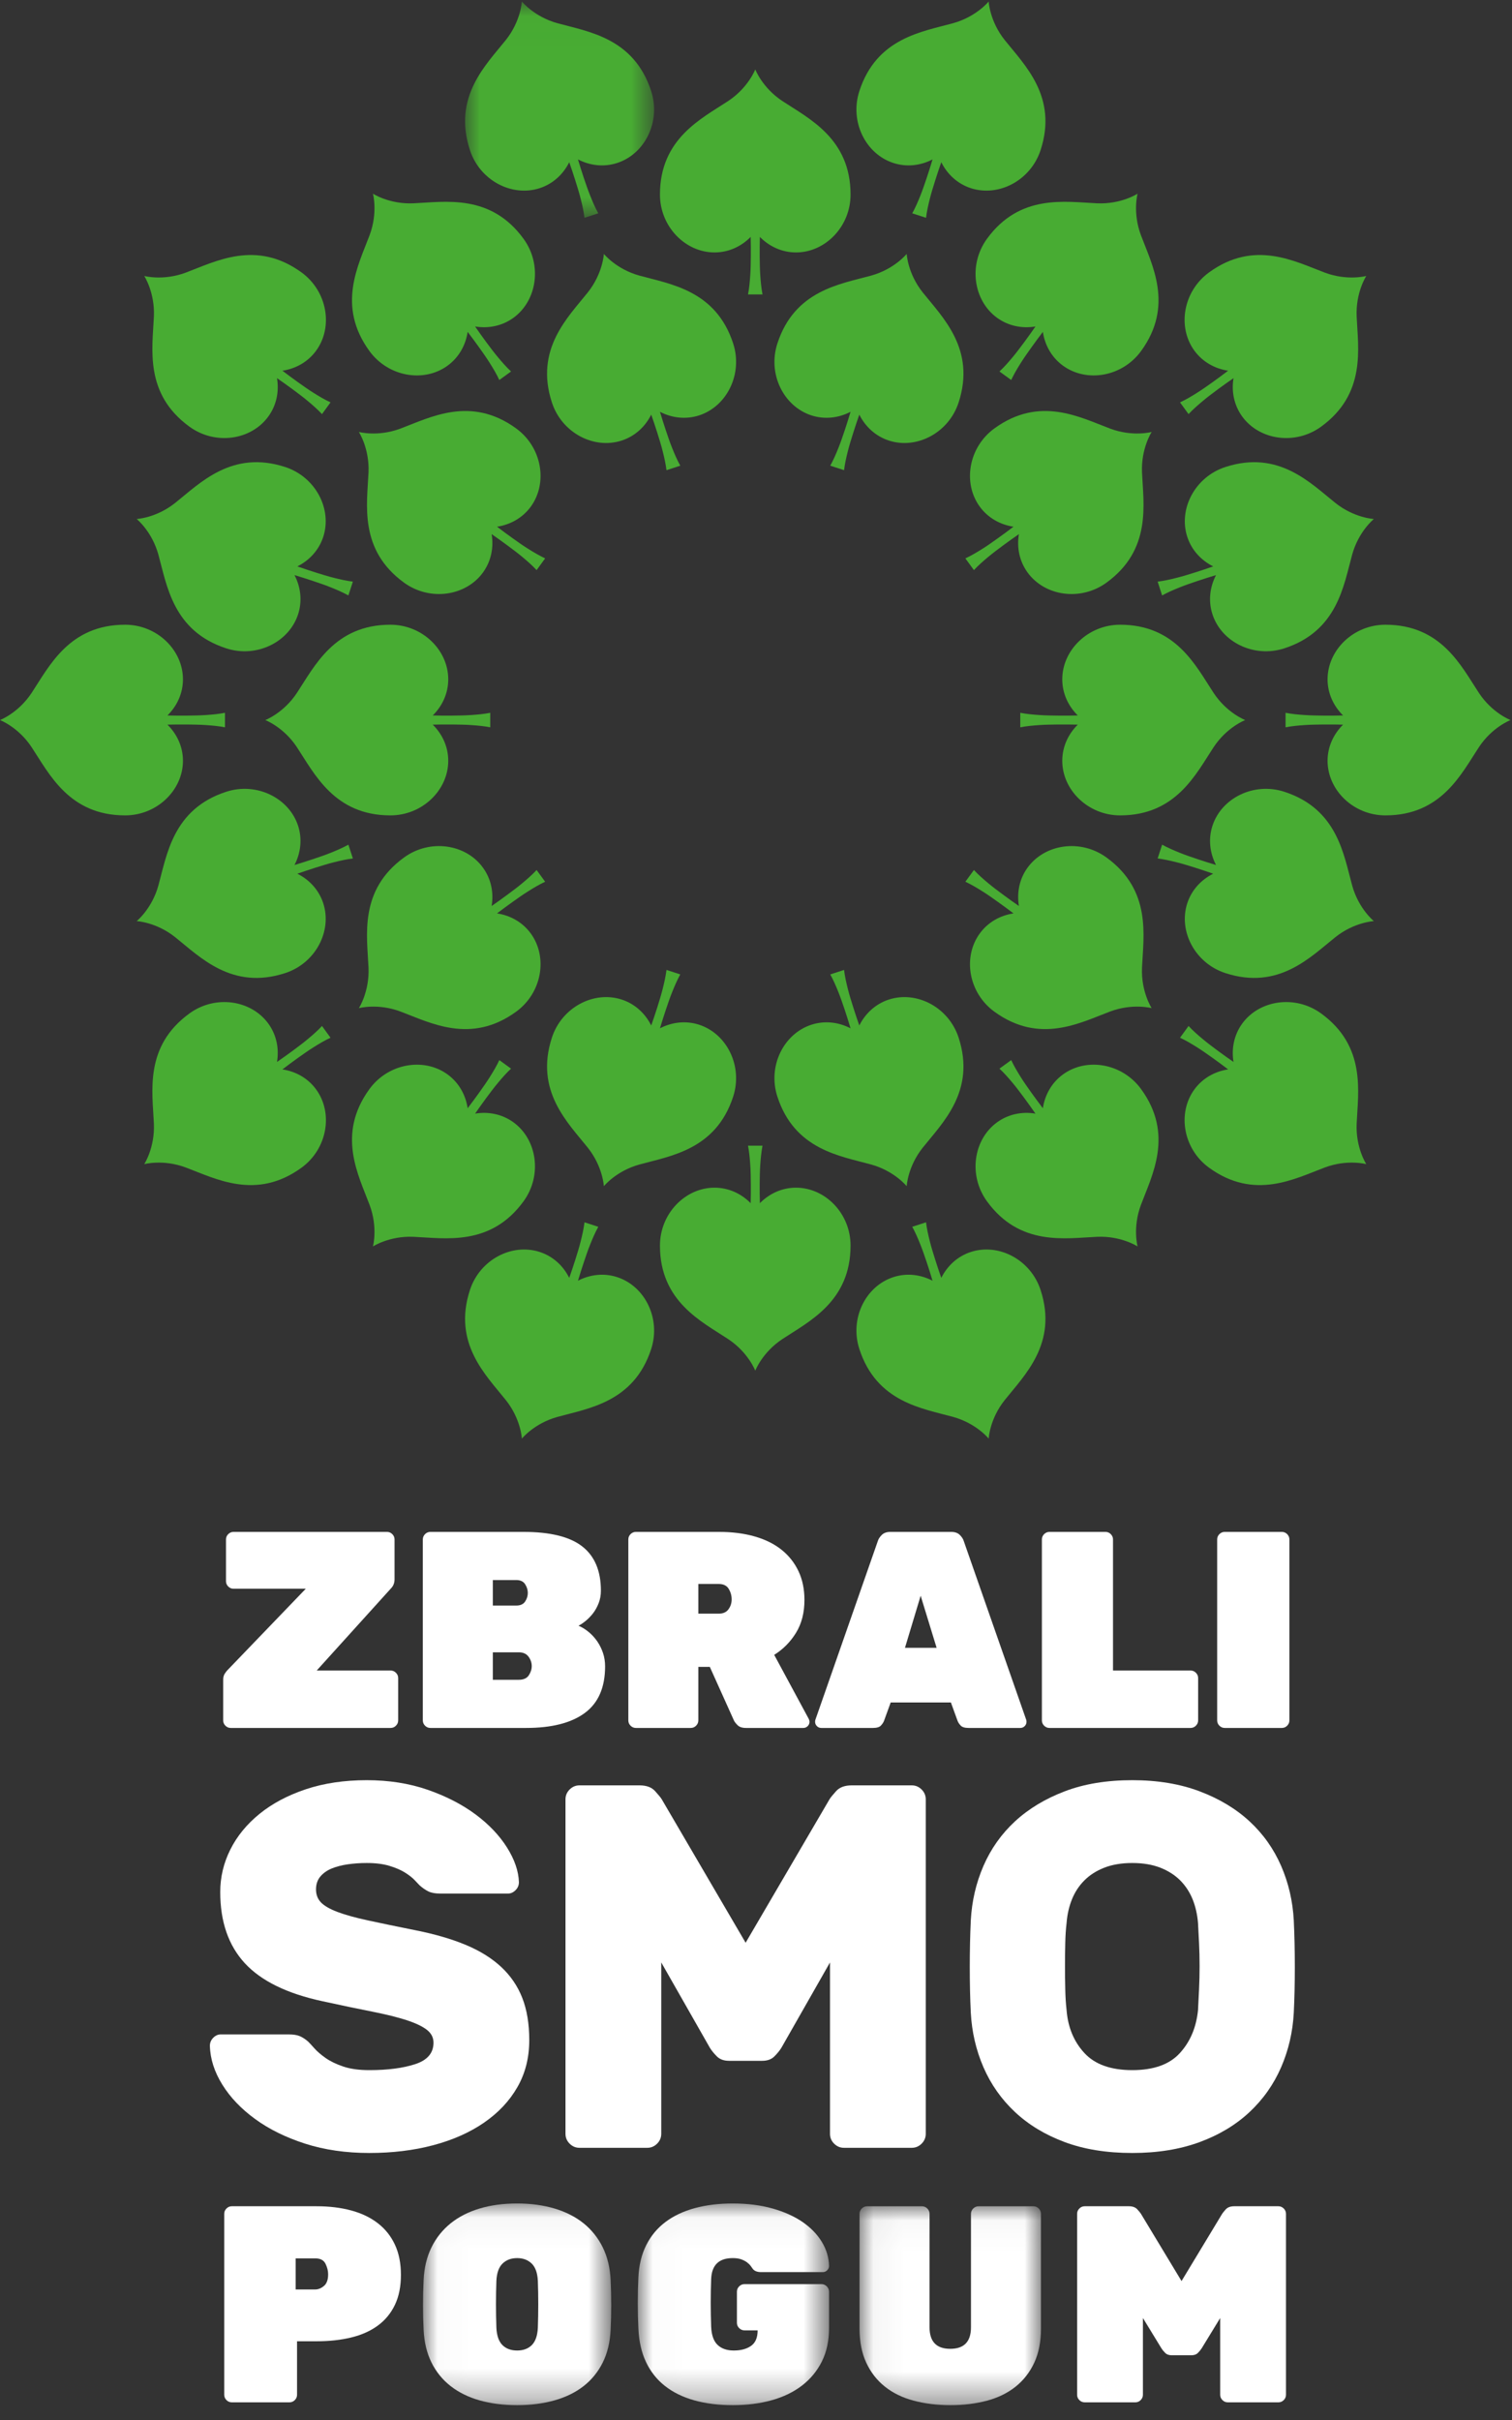<?xml version="1.0" encoding="UTF-8"?>
<svg width="50px" height="80px" viewBox="0 0 50 80" version="1.1" xmlns="http://www.w3.org/2000/svg" xmlns:xlink="http://www.w3.org/1999/xlink">
    <rect x="0" y="0" width="50" height="80" fill="#333333" stroke="none"/>
    <title>logo_menu</title>
    <defs>
        <polygon id="path-1" points="0.014 0.021 6.265 0.021 6.265 7.171 0.014 7.171"></polygon>
        <polygon id="path-3" points="0.025 0.04 6.248 0.04 6.248 6.707 0.025 6.707"></polygon>
        <polygon id="path-5" points="0.02 0.04 6.344 0.04 6.344 6.707 0.02 6.707"></polygon>
        <polygon id="path-7" points="0.046 0.033 6.046 0.033 6.046 6.607 0.046 6.607"></polygon>
    </defs>
    <g id="PODOBA-1" stroke="none" stroke-width="1" fill="none" fill-rule="evenodd">
        <g id="logo_menu">
            <g id="Group-17" transform="translate(0, 0.029)">
                <path d="M40.133,22.878 C39.552,21.999 38.894,20.623 37.041,20.623 C35.985,20.623 35.128,21.459 35.128,22.428 C35.128,22.89 35.323,23.309 35.641,23.623 C35.43,23.628 35.22,23.63 35.009,23.628 C34.797,23.625 34.586,23.624 34.374,23.609 C34.162,23.595 33.951,23.576 33.739,23.535 L33.739,24.014 C33.951,23.973 34.162,23.954 34.374,23.94 C34.586,23.925 34.797,23.924 35.009,23.921 C35.22,23.92 35.43,23.921 35.641,23.926 C35.323,24.24 35.128,24.659 35.128,25.121 C35.128,26.09 35.985,26.926 37.041,26.926 C38.894,26.926 39.552,25.55 40.133,24.671 C40.573,24.005 41.178,23.775 41.178,23.775 C41.178,23.775 40.573,23.544 40.133,22.878" id="Fill-1" fill="#48AC33"></path>
                <path d="M15.577,23.609 C15.366,23.624 15.154,23.625 14.942,23.628 C14.732,23.63 14.521,23.628 14.31,23.623 C14.628,23.309 14.823,22.89 14.823,22.428 C14.823,21.459 13.967,20.623 12.91,20.623 C11.058,20.623 10.399,21.999 9.818,22.878 C9.378,23.544 8.773,23.775 8.773,23.775 C8.773,23.775 9.378,24.005 9.818,24.671 C10.399,25.55 11.058,26.926 12.91,26.926 C13.967,26.926 14.823,26.09 14.823,25.121 C14.823,24.659 14.628,24.24 14.31,23.926 C14.521,23.921 14.732,23.92 14.942,23.921 C15.154,23.924 15.366,23.925 15.577,23.94 C15.789,23.954 16.001,23.973 16.212,24.014 L16.212,23.535 C16.001,23.576 15.789,23.595 15.577,23.609" id="Fill-3" fill="#48AC33"></path>
                <path d="M37.765,31.958 C37.812,30.906 38.088,29.406 36.589,28.317 C35.735,27.696 34.551,27.868 33.981,28.653 C33.709,29.026 33.621,29.48 33.694,29.921 C33.52,29.801 33.348,29.679 33.179,29.553 C33.009,29.427 32.839,29.302 32.676,29.165 C32.513,29.029 32.353,28.889 32.206,28.732 L31.924,29.119 C32.12,29.211 32.302,29.32 32.482,29.433 C32.662,29.545 32.834,29.668 33.006,29.791 C33.178,29.913 33.347,30.039 33.515,30.166 C33.074,30.233 32.669,30.458 32.398,30.832 C31.828,31.616 32.03,32.795 32.884,33.416 C34.383,34.505 35.724,33.779 36.711,33.409 C37.459,33.129 38.084,33.298 38.084,33.298 C38.084,33.298 37.73,32.756 37.765,31.958" id="Fill-5" fill="#48AC33"></path>
                <path d="M17.47,18.117 C17.289,18.005 17.118,17.881 16.945,17.759 C16.773,17.636 16.604,17.511 16.436,17.383 C16.878,17.316 17.282,17.091 17.554,16.718 C18.123,15.933 17.922,14.754 17.067,14.133 C15.568,13.044 14.227,13.77 13.24,14.14 C12.492,14.42 11.867,14.251 11.867,14.251 C11.867,14.251 12.221,14.793 12.186,15.591 C12.139,16.643 11.863,18.144 13.362,19.233 C14.217,19.853 15.401,19.681 15.971,18.897 C16.242,18.523 16.331,18.069 16.258,17.628 C16.431,17.748 16.603,17.871 16.772,17.996 C16.942,18.123 17.113,18.248 17.275,18.384 C17.438,18.52 17.598,18.66 17.745,18.818 L18.027,18.43 C17.832,18.338 17.649,18.229 17.47,18.117" id="Fill-7" fill="#48AC33"></path>
                <path d="M31.701,34.275 C31.375,33.271 30.316,32.715 29.394,33.014 C28.955,33.157 28.616,33.472 28.416,33.871 C28.346,33.672 28.279,33.472 28.216,33.271 C28.153,33.069 28.088,32.868 28.037,32.662 C27.985,32.456 27.938,32.249 27.912,32.035 L27.456,32.183 C27.56,32.372 27.644,32.567 27.723,32.764 C27.802,32.961 27.869,33.162 27.937,33.362 C28.003,33.562 28.067,33.763 28.127,33.965 C27.731,33.759 27.272,33.704 26.832,33.846 C25.91,34.146 25.38,35.219 25.707,36.223 C26.279,37.985 27.791,38.186 28.807,38.467 C29.576,38.68 29.983,39.184 29.983,39.184 C29.983,39.184 30.015,38.538 30.512,37.913 C31.169,37.089 32.274,36.037 31.701,34.275" id="Fill-9" fill="#48AC33"></path>
                <path d="M24.245,11.326 C23.672,9.564 22.16,9.363 21.145,9.082 C20.375,8.869 19.969,8.365 19.969,8.365 C19.969,8.365 19.936,9.011 19.439,9.636 C18.783,10.46 17.677,11.512 18.25,13.274 C18.576,14.278 19.636,14.835 20.558,14.535 C20.997,14.392 21.336,14.077 21.535,13.678 C21.605,13.877 21.672,14.077 21.736,14.278 C21.799,14.48 21.863,14.681 21.914,14.887 C21.966,15.093 22.013,15.3 22.04,15.514 L22.496,15.366 C22.391,15.177 22.308,14.982 22.229,14.785 C22.149,14.589 22.083,14.388 22.015,14.187 C21.948,13.987 21.885,13.786 21.824,13.584 C22.22,13.79 22.68,13.845 23.119,13.703 C24.041,13.403 24.571,12.331 24.245,11.326" id="Fill-11" fill="#48AC33"></path>
                <path d="M23.119,33.846 C22.68,33.704 22.22,33.759 21.824,33.965 C21.885,33.763 21.948,33.562 22.015,33.362 C22.083,33.162 22.149,32.961 22.229,32.764 C22.308,32.567 22.391,32.372 22.496,32.183 L22.04,32.035 C22.013,32.249 21.966,32.456 21.914,32.662 C21.863,32.868 21.798,33.069 21.736,33.271 C21.672,33.472 21.605,33.672 21.535,33.871 C21.336,33.472 20.997,33.157 20.558,33.014 C19.636,32.715 18.576,33.271 18.25,34.275 C17.677,36.037 18.783,37.089 19.439,37.913 C19.936,38.538 19.969,39.184 19.969,39.184 C19.969,39.184 20.375,38.68 21.145,38.467 C22.16,38.186 23.672,37.985 24.245,36.223 C24.571,35.219 24.041,34.146 23.119,33.846" id="Fill-13" fill="#48AC33"></path>
                <path d="M30.512,9.636 C30.015,9.011 29.983,8.365 29.983,8.365 C29.983,8.365 29.576,8.869 28.807,9.082 C27.791,9.363 26.279,9.564 25.707,11.326 C25.38,12.331 25.91,13.403 26.832,13.703 C27.272,13.845 27.731,13.79 28.127,13.584 C28.067,13.786 28.003,13.987 27.937,14.187 C27.869,14.388 27.802,14.589 27.723,14.785 C27.644,14.982 27.56,15.177 27.456,15.366 L27.912,15.514 C27.938,15.3 27.985,15.093 28.037,14.887 C28.088,14.681 28.153,14.48 28.216,14.278 C28.279,14.077 28.346,13.877 28.416,13.678 C28.616,14.077 28.955,14.392 29.394,14.535 C30.316,14.835 31.375,14.278 31.701,13.274 C32.274,11.512 31.169,10.46 30.512,9.636" id="Fill-15" fill="#48AC33"></path>
                <path d="M16.436,30.166 C16.604,30.038 16.773,29.913 16.945,29.791 C17.118,29.668 17.289,29.545 17.47,29.433 C17.649,29.32 17.832,29.211 18.027,29.119 L17.745,28.732 C17.598,28.889 17.438,29.029 17.275,29.165 C17.113,29.302 16.942,29.427 16.772,29.553 C16.603,29.679 16.431,29.801 16.258,29.921 C16.331,29.48 16.242,29.026 15.97,28.653 C15.401,27.868 14.217,27.696 13.362,28.317 C11.863,29.406 12.14,30.906 12.186,31.958 C12.221,32.756 11.867,33.298 11.867,33.298 C11.867,33.298 12.492,33.129 13.24,33.409 C14.227,33.779 15.568,34.505 17.067,33.416 C17.922,32.795 18.123,31.616 17.554,30.832 C17.282,30.458 16.878,30.233 16.436,30.166" id="Fill-17" fill="#48AC33"></path>
                <path d="M38.084,14.251 C38.084,14.251 37.459,14.42 36.711,14.14 C35.724,13.77 34.383,13.044 32.884,14.133 C32.03,14.754 31.828,15.933 32.398,16.718 C32.669,17.091 33.074,17.316 33.515,17.383 C33.347,17.511 33.178,17.636 33.006,17.758 C32.834,17.881 32.662,18.005 32.482,18.117 C32.302,18.23 32.12,18.338 31.924,18.43 L32.206,18.818 C32.353,18.66 32.513,18.52 32.676,18.384 C32.839,18.248 33.009,18.123 33.179,17.996 C33.348,17.871 33.52,17.748 33.694,17.628 C33.62,18.069 33.709,18.523 33.981,18.897 C34.551,19.681 35.735,19.853 36.589,19.233 C38.088,18.144 37.812,16.643 37.765,15.591 C37.73,14.793 38.084,14.251 38.084,14.251" id="Fill-19" fill="#48AC33"></path>
                <path d="M48.906,22.878 C48.325,21.999 47.667,20.623 45.814,20.623 C44.757,20.623 43.901,21.459 43.901,22.428 C43.901,22.89 44.096,23.309 44.414,23.623 C44.203,23.628 43.993,23.63 43.782,23.628 C43.57,23.625 43.358,23.624 43.147,23.609 C42.935,23.595 42.723,23.576 42.512,23.535 L42.512,24.014 C42.723,23.973 42.935,23.954 43.147,23.94 C43.358,23.925 43.57,23.924 43.782,23.921 C43.993,23.92 44.203,23.921 44.414,23.926 C44.096,24.24 43.901,24.659 43.901,25.121 C43.901,26.09 44.757,26.926 45.814,26.926 C47.667,26.926 48.325,25.55 48.906,24.671 C49.346,24.005 49.951,23.775 49.951,23.775 C49.951,23.775 49.346,23.544 48.906,22.878" id="Fill-21" fill="#48AC33"></path>
                <path d="M6.805,23.609 C6.593,23.624 6.381,23.625 6.17,23.628 C5.959,23.63 5.748,23.628 5.537,23.623 C5.855,23.309 6.05,22.89 6.05,22.428 C6.05,21.459 5.194,20.623 4.138,20.623 C2.285,20.623 1.627,21.999 1.045,22.878 C0.605,23.544 4.39204229e-13,23.775 4.39204229e-13,23.775 C4.39204229e-13,23.775 0.605,24.005 1.045,24.671 C1.627,25.55 2.285,26.926 4.138,26.926 C5.194,26.926 6.05,26.09 6.05,25.121 C6.05,24.659 5.855,24.24 5.537,23.926 C5.748,23.921 5.959,23.92 6.17,23.921 C6.381,23.924 6.593,23.925 6.805,23.94 C7.016,23.954 7.228,23.973 7.44,24.014 L7.44,23.535 C7.228,23.576 7.016,23.595 6.805,23.609" id="Fill-23" fill="#48AC33"></path>
                <path d="M44.863,37.115 C44.909,36.062 45.185,34.562 43.687,33.473 C42.832,32.852 41.648,33.025 41.078,33.809 C40.807,34.183 40.718,34.637 40.791,35.077 C40.618,34.958 40.446,34.835 40.276,34.71 C40.107,34.583 39.936,34.458 39.774,34.321 C39.611,34.186 39.451,34.046 39.304,33.888 L39.022,34.276 C39.217,34.367 39.4,34.476 39.579,34.589 C39.759,34.701 39.931,34.825 40.104,34.947 C40.275,35.07 40.445,35.195 40.613,35.323 C40.171,35.39 39.767,35.614 39.495,35.988 C38.925,36.772 39.127,37.952 39.982,38.573 C41.48,39.662 42.822,38.935 43.809,38.566 C44.556,38.286 45.181,38.455 45.181,38.455 C45.181,38.455 44.827,37.913 44.863,37.115" id="Fill-25" fill="#48AC33"></path>
                <path d="M10.372,12.96 C10.192,12.848 10.02,12.724 9.847,12.602 C9.676,12.479 9.506,12.354 9.339,12.226 C9.78,12.16 10.185,11.935 10.456,11.561 C11.026,10.777 10.824,9.597 9.97,8.976 C8.471,7.887 7.13,8.614 6.143,8.983 C5.395,9.263 4.77,9.094 4.77,9.094 C4.77,9.094 5.124,9.636 5.089,10.434 C5.042,11.487 4.766,12.987 6.265,14.076 C7.119,14.697 8.303,14.524 8.873,13.74 C9.145,13.366 9.234,12.912 9.16,12.472 C9.334,12.592 9.505,12.714 9.675,12.839 C9.845,12.966 10.015,13.091 10.178,13.228 C10.341,13.364 10.501,13.504 10.648,13.661 L10.93,13.273 C10.734,13.182 10.552,13.073 10.372,12.96" id="Fill-27" fill="#48AC33"></path>
                <path d="M34.412,42.619 C34.086,41.614 33.027,41.058 32.105,41.358 C31.666,41.5 31.327,41.816 31.127,42.215 C31.057,42.016 30.99,41.816 30.927,41.615 C30.864,41.413 30.799,41.211 30.748,41.005 C30.696,40.799 30.649,40.592 30.623,40.378 L30.167,40.526 C30.271,40.715 30.355,40.911 30.433,41.107 C30.513,41.304 30.579,41.505 30.648,41.706 C30.714,41.905 30.778,42.107 30.838,42.309 C30.442,42.103 29.982,42.047 29.543,42.19 C28.621,42.489 28.091,43.562 28.418,44.567 C28.99,46.329 30.502,46.53 31.518,46.811 C32.287,47.024 32.694,47.528 32.694,47.528 C32.694,47.528 32.726,46.881 33.223,46.257 C33.88,45.432 34.985,44.381 34.412,42.619" id="Fill-29" fill="#48AC33"></path>
                <g id="Group-33" transform="translate(15.365, 0)">
                    <mask id="mask-2" fill="white">
                        <use xlink:href="#path-1"></use>
                    </mask>
                    <g id="Clip-32"></g>
                    <path d="M6.168,2.982 C5.596,1.22 4.084,1.019 3.068,0.738 C2.299,0.525 1.892,0.021 1.892,0.021 C1.892,0.021 1.86,0.668 1.363,1.293 C0.706,2.117 -0.399,3.168 0.174,4.93 C0.5,5.935 1.559,6.491 2.481,6.192 C2.921,6.049 3.259,5.734 3.459,5.334 C3.529,5.533 3.596,5.733 3.659,5.934 C3.722,6.136 3.787,6.338 3.838,6.544 C3.89,6.75 3.937,6.957 3.963,7.171 L4.419,7.023 C4.315,6.834 4.231,6.639 4.153,6.442 C4.073,6.245 4.007,6.044 3.938,5.844 C3.872,5.644 3.808,5.443 3.748,5.241 C4.144,5.446 4.604,5.502 5.043,5.359 C5.965,5.06 6.495,3.987 6.168,2.982" id="Fill-31" fill="#48AC33" mask="url(#mask-2)"></path>
                </g>
                <path d="M20.408,42.19 C19.969,42.047 19.509,42.103 19.113,42.309 C19.174,42.107 19.237,41.905 19.304,41.706 C19.372,41.505 19.438,41.304 19.518,41.107 C19.597,40.91 19.68,40.715 19.785,40.527 L19.329,40.378 C19.302,40.592 19.255,40.8 19.203,41.005 C19.152,41.211 19.088,41.413 19.025,41.615 C18.961,41.816 18.894,42.016 18.824,42.215 C18.625,41.815 18.286,41.5 17.847,41.358 C16.925,41.058 15.865,41.614 15.539,42.619 C14.966,44.381 16.072,45.432 16.728,46.256 C17.226,46.881 17.258,47.528 17.258,47.528 C17.258,47.528 17.664,47.024 18.434,46.811 C19.449,46.53 20.961,46.329 21.534,44.567 C21.86,43.562 21.33,42.489 20.408,42.19" id="Fill-34" fill="#48AC33"></path>
                <path d="M33.223,1.293 C32.726,0.668 32.694,0.021 32.694,0.021 C32.694,0.021 32.287,0.525 31.518,0.738 C30.502,1.019 28.99,1.22 28.418,2.982 C28.091,3.987 28.621,5.06 29.543,5.359 C29.982,5.502 30.442,5.446 30.838,5.241 C30.778,5.443 30.714,5.644 30.648,5.844 C30.579,6.044 30.513,6.245 30.434,6.442 C30.355,6.639 30.271,6.834 30.167,7.023 L30.623,7.171 C30.649,6.957 30.696,6.75 30.748,6.544 C30.799,6.338 30.864,6.136 30.927,5.934 C30.99,5.733 31.057,5.533 31.127,5.334 C31.327,5.734 31.666,6.049 32.105,6.192 C33.027,6.491 34.086,5.935 34.412,4.93 C34.985,3.168 33.88,2.117 33.223,1.293" id="Fill-36" fill="#48AC33"></path>
                <path d="M9.339,35.323 C9.506,35.195 9.676,35.07 9.847,34.947 C10.02,34.825 10.192,34.701 10.372,34.589 C10.552,34.476 10.734,34.367 10.93,34.276 L10.648,33.888 C10.501,34.046 10.341,34.186 10.178,34.321 C10.015,34.458 9.845,34.583 9.675,34.71 C9.505,34.835 9.334,34.957 9.16,35.077 C9.234,34.637 9.145,34.183 8.873,33.809 C8.303,33.025 7.119,32.852 6.265,33.473 C4.766,34.562 5.042,36.062 5.089,37.115 C5.124,37.913 4.77,38.455 4.77,38.455 C4.77,38.455 5.395,38.286 6.143,38.566 C7.13,38.935 8.471,39.662 9.97,38.573 C10.824,37.952 11.026,36.772 10.456,35.988 C10.185,35.614 9.78,35.39 9.339,35.323" id="Fill-38" fill="#48AC33"></path>
                <path d="M45.181,9.094 C45.181,9.094 44.556,9.263 43.809,8.983 C42.822,8.614 41.48,7.887 39.982,8.976 C39.127,9.597 38.925,10.777 39.495,11.561 C39.767,11.935 40.171,12.159 40.612,12.226 C40.445,12.354 40.275,12.479 40.104,12.602 C39.931,12.724 39.759,12.848 39.579,12.96 C39.4,13.073 39.217,13.182 39.022,13.273 L39.304,13.661 C39.451,13.504 39.611,13.364 39.774,13.228 C39.936,13.091 40.107,12.966 40.276,12.839 C40.446,12.714 40.617,12.592 40.791,12.472 C40.718,12.912 40.807,13.366 41.078,13.74 C41.648,14.524 42.832,14.697 43.687,14.076 C45.185,12.987 44.909,11.487 44.863,10.434 C44.827,9.636 45.181,9.094 45.181,9.094" id="Fill-40" fill="#48AC33"></path>
                <path d="M44.715,29.245 C44.434,28.23 44.233,26.718 42.471,26.145 C41.466,25.819 40.393,26.349 40.094,27.271 C39.951,27.71 40.007,28.169 40.212,28.566 C40.01,28.505 39.809,28.442 39.609,28.375 C39.409,28.307 39.208,28.241 39.011,28.161 C38.814,28.082 38.619,27.998 38.43,27.894 L38.282,28.35 C38.496,28.377 38.703,28.424 38.909,28.476 C39.115,28.527 39.317,28.591 39.519,28.654 C39.72,28.718 39.92,28.785 40.119,28.854 C39.719,29.054 39.404,29.393 39.261,29.832 C38.962,30.754 39.518,31.814 40.523,32.14 C42.285,32.712 43.336,31.607 44.16,30.951 C44.785,30.453 45.432,30.421 45.432,30.421 C45.432,30.421 44.928,30.015 44.715,29.245" id="Fill-42" fill="#48AC33"></path>
                <path d="M11.042,19.073 C10.836,19.022 10.635,18.958 10.433,18.895 C10.232,18.831 10.032,18.765 9.833,18.695 C10.232,18.495 10.547,18.156 10.69,17.717 C10.989,16.795 10.433,15.736 9.429,15.409 C7.667,14.837 6.615,15.942 5.791,16.598 C5.166,17.096 4.52,17.128 4.52,17.128 C4.52,17.128 5.024,17.534 5.237,18.304 C5.518,19.319 5.719,20.831 7.481,21.404 C8.485,21.73 9.558,21.2 9.858,20.278 C10,19.839 9.945,19.38 9.739,18.983 C9.941,19.044 10.142,19.107 10.342,19.174 C10.542,19.242 10.743,19.308 10.94,19.388 C11.137,19.467 11.332,19.551 11.521,19.655 L11.669,19.199 C11.455,19.172 11.248,19.125 11.042,19.073" id="Fill-44" fill="#48AC33"></path>
                <path d="M37.736,35.976 C37.115,35.121 35.936,34.919 35.152,35.489 C34.778,35.761 34.553,36.165 34.486,36.607 C34.358,36.439 34.233,36.269 34.11,36.098 C33.988,35.925 33.864,35.753 33.752,35.573 C33.64,35.394 33.531,35.211 33.439,35.016 L33.051,35.298 C33.209,35.445 33.349,35.605 33.485,35.768 C33.621,35.93 33.746,36.101 33.873,36.27 C33.998,36.44 34.121,36.612 34.241,36.785 C33.8,36.712 33.346,36.801 32.972,37.072 C32.188,37.642 32.016,38.826 32.636,39.681 C33.725,41.18 35.226,40.903 36.278,40.857 C37.076,40.821 37.618,41.176 37.618,41.176 C37.618,41.176 37.449,40.551 37.729,39.803 C38.099,38.816 38.825,37.474 37.736,35.976" id="Fill-46" fill="#48AC33"></path>
                <path d="M17.315,7.868 C16.226,6.37 14.726,6.646 13.673,6.692 C12.875,6.728 12.333,6.374 12.333,6.374 C12.333,6.374 12.502,6.999 12.222,7.746 C11.853,8.733 11.126,10.075 12.215,11.573 C12.836,12.428 14.016,12.63 14.8,12.06 C15.174,11.788 15.398,11.384 15.465,10.943 C15.593,11.11 15.718,11.28 15.841,11.451 C15.963,11.624 16.087,11.796 16.199,11.976 C16.312,12.155 16.421,12.338 16.512,12.533 L16.9,12.251 C16.742,12.104 16.603,11.944 16.467,11.781 C16.33,11.619 16.205,11.448 16.078,11.279 C15.953,11.109 15.831,10.938 15.711,10.764 C16.151,10.837 16.605,10.748 16.979,10.477 C17.763,9.907 17.936,8.723 17.315,7.868" id="Fill-48" fill="#48AC33"></path>
                <path d="M26.322,39.233 C25.861,39.233 25.441,39.428 25.128,39.746 C25.123,39.535 25.121,39.324 25.122,39.114 C25.125,38.902 25.126,38.69 25.141,38.479 C25.155,38.267 25.175,38.055 25.215,37.844 L24.736,37.844 C24.777,38.055 24.796,38.267 24.81,38.479 C24.826,38.69 24.826,38.902 24.829,39.114 C24.831,39.324 24.829,39.535 24.824,39.746 C24.511,39.428 24.091,39.233 23.629,39.233 C22.66,39.233 21.824,40.089 21.824,41.146 C21.824,42.998 23.2,43.657 24.079,44.238 C24.745,44.678 24.976,45.283 24.976,45.283 C24.976,45.283 25.206,44.678 25.872,44.238 C26.751,43.657 28.127,42.998 28.127,41.146 C28.127,40.089 27.292,39.233 26.322,39.233" id="Fill-50" fill="#48AC33"></path>
                <path d="M25.872,3.311 C25.206,2.871 24.976,2.266 24.976,2.266 C24.976,2.266 24.745,2.871 24.079,3.311 C23.2,3.892 21.824,4.551 21.824,6.403 C21.824,7.46 22.66,8.316 23.629,8.316 C24.091,8.316 24.511,8.121 24.824,7.803 C24.829,8.014 24.831,8.225 24.829,8.435 C24.826,8.647 24.826,8.859 24.81,9.07 C24.796,9.282 24.777,9.494 24.736,9.705 L25.215,9.705 C25.175,9.494 25.155,9.282 25.141,9.07 C25.126,8.859 25.125,8.647 25.122,8.435 C25.121,8.225 25.123,8.014 25.128,7.803 C25.441,8.121 25.861,8.316 26.322,8.316 C27.292,8.316 28.127,7.46 28.127,6.403 C28.127,4.551 26.751,3.892 25.872,3.311" id="Fill-52" fill="#48AC33"></path>
                <path d="M16.979,37.072 C16.605,36.801 16.151,36.712 15.711,36.785 C15.831,36.612 15.953,36.44 16.078,36.27 C16.205,36.101 16.33,35.93 16.467,35.768 C16.602,35.605 16.742,35.445 16.9,35.298 L16.512,35.016 C16.421,35.211 16.312,35.394 16.199,35.573 C16.087,35.753 15.963,35.925 15.841,36.098 C15.718,36.269 15.593,36.439 15.465,36.607 C15.398,36.165 15.174,35.761 14.8,35.489 C14.016,34.919 12.836,35.121 12.215,35.976 C11.126,37.475 11.853,38.816 12.222,39.803 C12.502,40.551 12.333,41.176 12.333,41.176 C12.333,41.176 12.875,40.822 13.673,40.857 C14.726,40.903 16.226,41.18 17.315,39.681 C17.936,38.826 17.763,37.642 16.979,37.072" id="Fill-54" fill="#48AC33"></path>
                <path d="M37.729,7.746 C37.449,6.999 37.618,6.374 37.618,6.374 C37.618,6.374 37.076,6.728 36.278,6.692 C35.226,6.646 33.725,6.37 32.636,7.868 C32.016,8.723 32.188,9.907 32.972,10.477 C33.346,10.748 33.8,10.837 34.241,10.764 C34.121,10.938 33.998,11.109 33.873,11.279 C33.746,11.448 33.621,11.619 33.485,11.781 C33.349,11.944 33.209,12.104 33.051,12.251 L33.439,12.533 C33.531,12.338 33.639,12.155 33.752,11.976 C33.865,11.796 33.988,11.624 34.111,11.451 C34.233,11.28 34.358,11.11 34.486,10.943 C34.553,11.384 34.778,11.788 35.152,12.06 C35.936,12.63 37.115,12.428 37.736,11.573 C38.825,10.075 38.099,8.733 37.729,7.746" id="Fill-56" fill="#48AC33"></path>
                <path d="M11.042,28.476 C11.248,28.424 11.455,28.377 11.669,28.35 L11.521,27.894 C11.332,27.998 11.137,28.082 10.94,28.161 C10.743,28.241 10.542,28.307 10.342,28.375 C10.142,28.442 9.941,28.505 9.739,28.566 C9.944,28.169 10,27.71 9.858,27.271 C9.558,26.349 8.485,25.819 7.481,26.145 C5.719,26.718 5.518,28.23 5.237,29.245 C5.024,30.015 4.52,30.421 4.52,30.421 C4.52,30.421 5.166,30.453 5.791,30.951 C6.615,31.607 7.667,32.712 9.429,32.14 C10.433,31.814 10.989,30.754 10.69,29.832 C10.547,29.393 10.232,29.054 9.833,28.854 C10.032,28.785 10.232,28.718 10.433,28.654 C10.635,28.591 10.836,28.527 11.042,28.476" id="Fill-58" fill="#48AC33"></path>
                <path d="M44.16,16.598 C43.336,15.942 42.285,14.837 40.523,15.409 C39.518,15.736 38.962,16.795 39.261,17.717 C39.404,18.156 39.719,18.495 40.119,18.695 C39.92,18.765 39.72,18.831 39.519,18.895 C39.317,18.958 39.115,19.022 38.909,19.073 C38.703,19.125 38.496,19.172 38.282,19.199 L38.43,19.655 C38.619,19.551 38.814,19.467 39.011,19.388 C39.208,19.308 39.409,19.242 39.609,19.174 C39.809,19.107 40.01,19.044 40.212,18.983 C40.007,19.38 39.951,19.839 40.094,20.278 C40.393,21.2 41.466,21.73 42.471,21.404 C44.233,20.831 44.434,19.319 44.715,18.304 C44.928,17.534 45.432,17.128 45.432,17.128 C45.432,17.128 44.785,17.096 44.16,16.598" id="Fill-60" fill="#48AC33"></path>
            </g>
            <path d="M8.439,70.052 C8.901,70.389 9.451,70.659 10.09,70.865 C10.729,71.07 11.437,71.173 12.213,71.173 C12.977,71.173 13.682,71.087 14.327,70.916 C14.971,70.745 15.531,70.497 16.004,70.172 C16.478,69.846 16.846,69.456 17.108,68.999 C17.371,68.543 17.502,68.023 17.502,67.442 C17.502,66.905 17.425,66.44 17.271,66.046 C17.117,65.653 16.883,65.31 16.569,65.019 C16.255,64.728 15.864,64.486 15.397,64.292 C14.929,64.098 14.381,63.938 13.753,63.813 C13.126,63.687 12.601,63.579 12.179,63.487 C11.756,63.396 11.417,63.302 11.16,63.205 C10.903,63.108 10.721,63.002 10.612,62.888 C10.504,62.774 10.45,62.631 10.45,62.46 C10.45,62.289 10.498,62.147 10.595,62.032 C10.692,61.918 10.818,61.83 10.972,61.767 C11.126,61.705 11.303,61.659 11.502,61.63 C11.702,61.602 11.91,61.587 12.127,61.587 C12.424,61.587 12.675,61.619 12.88,61.682 C13.086,61.744 13.257,61.818 13.394,61.904 C13.531,61.99 13.636,62.073 13.711,62.152 C13.785,62.232 13.839,62.289 13.873,62.323 C13.976,62.415 14.076,62.483 14.173,62.529 C14.27,62.575 14.398,62.597 14.558,62.597 L16.8,62.597 C16.891,62.597 16.974,62.56 17.048,62.486 C17.123,62.412 17.16,62.323 17.16,62.221 C17.148,61.856 17.017,61.473 16.766,61.074 C16.515,60.675 16.167,60.309 15.722,59.978 C15.277,59.648 14.749,59.377 14.139,59.165 C13.528,58.954 12.857,58.849 12.127,58.849 C11.385,58.849 10.715,58.949 10.116,59.148 C9.517,59.348 9.006,59.619 8.584,59.961 C8.162,60.304 7.839,60.697 7.617,61.142 C7.394,61.587 7.283,62.055 7.283,62.546 C7.283,63.528 7.554,64.312 8.096,64.9 C8.638,65.487 9.497,65.907 10.672,66.158 C11.3,66.295 11.845,66.409 12.307,66.5 C12.769,66.592 13.148,66.686 13.445,66.782 C13.742,66.879 13.964,66.985 14.113,67.099 C14.261,67.213 14.335,67.356 14.335,67.527 C14.335,67.869 14.133,68.106 13.728,68.237 C13.323,68.369 12.818,68.434 12.213,68.434 C11.871,68.434 11.582,68.394 11.348,68.314 C11.114,68.235 10.921,68.141 10.766,68.032 C10.612,67.924 10.49,67.818 10.398,67.715 C10.307,67.613 10.239,67.539 10.193,67.493 C10.102,67.413 10.01,67.353 9.919,67.313 C9.828,67.273 9.702,67.253 9.543,67.253 L7.3,67.253 C7.209,67.253 7.126,67.29 7.052,67.364 C6.978,67.439 6.941,67.527 6.941,67.63 C6.952,68.064 7.089,68.491 7.352,68.914 C7.614,69.336 7.976,69.715 8.439,70.052" id="Fill-62" fill="#FFFFFF"></path>
            <path d="M30.477,70.865 C30.568,70.774 30.614,70.665 30.614,70.54 L30.614,59.482 C30.614,59.357 30.568,59.248 30.477,59.157 C30.385,59.066 30.277,59.02 30.152,59.02 L28.166,59.02 C27.938,59.02 27.766,59.083 27.652,59.208 C27.538,59.334 27.464,59.425 27.43,59.482 L24.657,64.223 L21.884,59.482 C21.85,59.425 21.775,59.334 21.661,59.208 C21.547,59.083 21.376,59.02 21.148,59.02 L19.162,59.02 C19.037,59.02 18.928,59.066 18.837,59.157 C18.746,59.248 18.7,59.357 18.7,59.482 L18.7,70.54 C18.7,70.665 18.746,70.774 18.837,70.865 C18.928,70.956 19.037,71.002 19.162,71.002 L21.405,71.002 C21.53,71.002 21.638,70.956 21.73,70.865 C21.821,70.774 21.867,70.665 21.867,70.54 L21.867,64.874 L23.476,67.698 C23.533,67.79 23.61,67.884 23.707,67.981 C23.804,68.078 23.938,68.126 24.109,68.126 L25.205,68.126 C25.376,68.126 25.51,68.078 25.607,67.981 C25.704,67.884 25.781,67.79 25.838,67.698 L27.447,64.874 L27.447,70.54 C27.447,70.665 27.492,70.774 27.584,70.865 C27.675,70.956 27.783,71.002 27.909,71.002 L30.152,71.002 C30.277,71.002 30.385,70.956 30.477,70.865" id="Fill-64" fill="#FFFFFF"></path>
            <path d="M39.651,65.764 C39.64,66.015 39.629,66.243 39.617,66.449 C39.56,67.019 39.361,67.493 39.018,67.869 C38.676,68.246 38.151,68.434 37.443,68.434 C36.736,68.434 36.208,68.246 35.86,67.869 C35.512,67.493 35.315,67.019 35.27,66.449 C35.247,66.243 35.232,66.015 35.227,65.764 C35.221,65.513 35.218,65.256 35.218,64.994 C35.218,64.731 35.221,64.477 35.227,64.232 C35.232,63.987 35.247,63.767 35.27,63.573 C35.292,63.288 35.352,63.025 35.449,62.786 C35.546,62.546 35.683,62.338 35.86,62.161 C36.037,61.984 36.256,61.844 36.519,61.741 C36.781,61.639 37.09,61.587 37.443,61.587 C37.797,61.587 38.105,61.639 38.368,61.741 C38.63,61.844 38.85,61.984 39.027,62.161 C39.203,62.338 39.34,62.546 39.438,62.786 C39.534,63.025 39.594,63.288 39.617,63.573 C39.629,63.767 39.64,63.987 39.651,64.232 C39.663,64.477 39.669,64.731 39.669,64.994 C39.669,65.256 39.663,65.513 39.651,65.764 M42.784,63.487 C42.75,62.848 42.61,62.246 42.365,61.682 C42.119,61.117 41.771,60.626 41.32,60.209 C40.869,59.793 40.319,59.462 39.669,59.217 C39.018,58.971 38.276,58.849 37.443,58.849 C36.599,58.849 35.854,58.971 35.21,59.217 C34.565,59.462 34.017,59.793 33.566,60.209 C33.115,60.626 32.768,61.117 32.522,61.682 C32.277,62.246 32.137,62.848 32.103,63.487 C32.08,63.978 32.069,64.492 32.069,65.028 C32.069,65.564 32.08,66.066 32.103,66.534 C32.137,67.173 32.277,67.775 32.522,68.34 C32.768,68.905 33.115,69.399 33.566,69.821 C34.017,70.243 34.565,70.574 35.21,70.814 C35.854,71.053 36.599,71.173 37.443,71.173 C38.276,71.173 39.018,71.053 39.669,70.814 C40.319,70.574 40.869,70.243 41.32,69.821 C41.771,69.399 42.119,68.905 42.365,68.34 C42.61,67.775 42.75,67.173 42.784,66.534 C42.807,66.066 42.818,65.564 42.818,65.028 C42.818,64.492 42.807,63.978 42.784,63.487" id="Fill-66" fill="#FFFFFF"></path>
            <path d="M7.63,57.122 L12.917,57.122 C12.985,57.122 13.044,57.098 13.093,57.048 C13.143,56.999 13.167,56.94 13.167,56.872 L13.167,55.474 C13.167,55.406 13.143,55.348 13.093,55.298 C13.044,55.249 12.985,55.224 12.917,55.224 L10.473,55.224 L12.927,52.511 C13.007,52.431 13.047,52.329 13.047,52.206 L13.047,50.891 C13.047,50.823 13.022,50.764 12.973,50.715 C12.923,50.666 12.865,50.641 12.797,50.641 L7.723,50.641 C7.655,50.641 7.596,50.666 7.547,50.715 C7.498,50.764 7.473,50.823 7.473,50.891 L7.473,52.27 C7.473,52.338 7.498,52.397 7.547,52.446 C7.596,52.496 7.655,52.52 7.723,52.52 L10.112,52.52 L7.519,55.215 C7.494,55.24 7.465,55.278 7.431,55.331 C7.397,55.383 7.38,55.453 7.38,55.539 L7.38,56.872 C7.38,56.94 7.405,56.999 7.454,57.048 C7.504,57.098 7.562,57.122 7.63,57.122" id="Fill-68" fill="#FFFFFF"></path>
            <path d="M16.297,54.622 L17.158,54.622 C17.3,54.622 17.406,54.67 17.478,54.766 C17.548,54.862 17.584,54.965 17.584,55.076 C17.584,55.181 17.552,55.283 17.487,55.382 C17.422,55.48 17.312,55.53 17.158,55.53 L16.297,55.53 L16.297,54.622 Z M16.297,52.233 L17.075,52.233 C17.21,52.233 17.308,52.28 17.366,52.372 C17.425,52.465 17.454,52.561 17.454,52.659 C17.454,52.758 17.425,52.852 17.366,52.942 C17.308,53.031 17.21,53.076 17.075,53.076 L16.297,53.076 L16.297,52.233 Z M14.232,57.122 L17.399,57.122 C18.244,57.122 18.891,56.957 19.339,56.627 C19.786,56.297 20.01,55.783 20.01,55.085 C20.01,54.931 19.987,54.784 19.941,54.645 C19.894,54.507 19.831,54.379 19.751,54.261 C19.67,54.144 19.576,54.041 19.468,53.951 C19.36,53.862 19.248,53.792 19.13,53.743 C19.204,53.706 19.284,53.652 19.371,53.581 C19.457,53.51 19.538,53.426 19.612,53.331 C19.686,53.235 19.747,53.124 19.797,52.997 C19.846,52.871 19.871,52.733 19.871,52.585 C19.871,51.931 19.666,51.443 19.255,51.122 C18.845,50.801 18.195,50.641 17.306,50.641 L14.232,50.641 C14.164,50.641 14.106,50.666 14.056,50.715 C14.007,50.764 13.982,50.823 13.982,50.891 L13.982,56.872 C13.982,56.94 14.007,56.999 14.056,57.048 C14.106,57.098 14.164,57.122 14.232,57.122 L14.232,57.122 Z" id="Fill-70" fill="#FFFFFF"></path>
            <path d="M23.093,52.363 L23.769,52.363 C23.923,52.363 24.033,52.417 24.098,52.525 C24.163,52.633 24.195,52.749 24.195,52.872 C24.195,52.996 24.159,53.105 24.089,53.201 C24.018,53.297 23.911,53.344 23.769,53.344 L23.093,53.344 L23.093,52.363 Z M21.028,57.122 L22.843,57.122 C22.911,57.122 22.97,57.098 23.019,57.048 C23.068,56.999 23.093,56.94 23.093,56.872 L23.093,55.104 L23.473,55.104 L24.269,56.872 C24.288,56.916 24.328,56.968 24.39,57.03 C24.451,57.092 24.544,57.122 24.667,57.122 L26.565,57.122 C26.621,57.122 26.669,57.102 26.709,57.062 C26.749,57.022 26.769,56.974 26.769,56.919 C26.769,56.888 26.76,56.854 26.741,56.817 L25.602,54.706 C25.899,54.52 26.14,54.277 26.325,53.974 C26.51,53.672 26.602,53.311 26.602,52.891 C26.602,52.539 26.538,52.224 26.408,51.946 C26.278,51.669 26.093,51.432 25.852,51.238 C25.612,51.044 25.315,50.895 24.964,50.794 C24.612,50.692 24.214,50.641 23.769,50.641 L21.028,50.641 C20.96,50.641 20.902,50.666 20.852,50.715 C20.803,50.764 20.778,50.823 20.778,50.891 L20.778,56.872 C20.778,56.94 20.803,56.999 20.852,57.048 C20.902,57.098 20.96,57.122 21.028,57.122 L21.028,57.122 Z" id="Fill-72" fill="#FFFFFF"></path>
            <path d="M30.445,52.752 L30.973,54.474 L29.926,54.474 L30.445,52.752 Z M27.158,57.122 L28.871,57.122 C28.994,57.122 29.081,57.096 29.13,57.044 C29.179,56.991 29.213,56.94 29.232,56.891 L29.454,56.28 L31.445,56.28 L31.667,56.891 C31.686,56.94 31.72,56.991 31.769,57.044 C31.818,57.096 31.905,57.122 32.028,57.122 L33.741,57.122 C33.797,57.122 33.845,57.102 33.885,57.062 C33.925,57.022 33.945,56.974 33.945,56.919 C33.945,56.894 33.942,56.872 33.936,56.854 L31.871,50.946 C31.852,50.879 31.809,50.811 31.741,50.743 C31.673,50.675 31.578,50.641 31.454,50.641 L29.445,50.641 C29.321,50.641 29.226,50.675 29.158,50.743 C29.09,50.811 29.047,50.879 29.028,50.946 L26.963,56.854 C26.957,56.872 26.954,56.894 26.954,56.919 C26.954,56.974 26.974,57.022 27.014,57.062 C27.054,57.102 27.102,57.122 27.158,57.122 L27.158,57.122 Z" id="Fill-74" fill="#FFFFFF"></path>
            <path d="M34.704,57.122 L39.371,57.122 C39.439,57.122 39.497,57.098 39.547,57.048 C39.596,56.999 39.621,56.94 39.621,56.872 L39.621,55.474 C39.621,55.406 39.596,55.348 39.547,55.298 C39.497,55.249 39.439,55.224 39.371,55.224 L36.806,55.224 L36.806,50.891 C36.806,50.823 36.781,50.764 36.732,50.715 C36.682,50.666 36.624,50.641 36.556,50.641 L34.704,50.641 C34.636,50.641 34.578,50.666 34.528,50.715 C34.479,50.764 34.454,50.823 34.454,50.891 L34.454,56.872 C34.454,56.94 34.479,56.999 34.528,57.048 C34.578,57.098 34.636,57.122 34.704,57.122" id="Fill-76" fill="#FFFFFF"></path>
            <path d="M40.5,57.122 L42.389,57.122 C42.457,57.122 42.516,57.098 42.565,57.048 C42.614,56.999 42.639,56.94 42.639,56.872 L42.639,50.891 C42.639,50.823 42.614,50.764 42.565,50.715 C42.516,50.666 42.457,50.641 42.389,50.641 L40.5,50.641 C40.432,50.641 40.374,50.666 40.324,50.715 C40.275,50.764 40.25,50.823 40.25,50.891 L40.25,56.872 C40.25,56.94 40.275,56.999 40.324,57.048 C40.374,57.098 40.432,57.122 40.5,57.122" id="Fill-78" fill="#FFFFFF"></path>
            <path d="M10.712,75.569 C10.619,75.646 10.523,75.685 10.425,75.685 L9.777,75.685 L9.777,74.657 L10.425,74.657 C10.591,74.657 10.704,74.715 10.763,74.833 C10.821,74.95 10.851,75.067 10.851,75.184 C10.851,75.364 10.804,75.492 10.712,75.569 M12.494,73.495 C12.25,73.306 11.957,73.166 11.614,73.073 C11.272,72.981 10.891,72.934 10.471,72.934 L7.665,72.934 C7.597,72.934 7.539,72.959 7.489,73.009 C7.44,73.058 7.415,73.117 7.415,73.184 L7.415,79.166 C7.415,79.234 7.44,79.292 7.489,79.342 C7.539,79.391 7.597,79.416 7.665,79.416 L9.573,79.416 C9.641,79.416 9.699,79.391 9.749,79.342 C9.798,79.292 9.823,79.234 9.823,79.166 L9.823,77.397 L10.471,77.397 C10.891,77.397 11.272,77.356 11.614,77.272 C11.957,77.189 12.25,77.058 12.494,76.879 C12.738,76.7 12.926,76.472 13.059,76.194 C13.192,75.916 13.258,75.586 13.258,75.203 C13.258,74.82 13.192,74.487 13.059,74.203 C12.926,73.919 12.738,73.683 12.494,73.495" id="Fill-80" fill="#FFFFFF"></path>
            <g id="Group-84" transform="translate(13.964, 72.802)">
                <mask id="mask-4" fill="white">
                    <use xlink:href="#path-3"></use>
                </mask>
                <g id="Clip-83"></g>
                <path d="M3.822,4.151 C3.809,4.41 3.743,4.6 3.623,4.721 C3.502,4.841 3.34,4.901 3.137,4.901 C2.933,4.901 2.771,4.841 2.65,4.721 C2.53,4.6 2.464,4.41 2.451,4.151 C2.433,3.627 2.433,3.108 2.451,2.596 C2.464,2.336 2.531,2.146 2.655,2.026 C2.778,1.906 2.939,1.846 3.137,1.846 C3.334,1.846 3.494,1.906 3.618,2.026 C3.741,2.146 3.809,2.336 3.822,2.596 C3.84,3.108 3.84,3.627 3.822,4.151 M5.97,1.494 C5.815,1.179 5.604,0.914 5.336,0.697 C5.067,0.481 4.746,0.318 4.373,0.207 C3.999,0.096 3.587,0.04 3.137,0.04 C2.68,0.04 2.266,0.096 1.896,0.207 C1.525,0.318 1.206,0.481 0.937,0.697 C0.669,0.914 0.457,1.179 0.303,1.494 C0.149,1.809 0.062,2.17 0.044,2.577 C0.031,2.843 0.025,3.117 0.025,3.401 C0.025,3.685 0.031,3.954 0.044,4.207 C0.062,4.62 0.149,4.983 0.303,5.295 C0.457,5.607 0.669,5.867 0.937,6.077 C1.206,6.287 1.525,6.444 1.896,6.549 C2.266,6.654 2.68,6.707 3.137,6.707 C3.587,6.707 3.999,6.654 4.373,6.549 C4.746,6.444 5.067,6.287 5.336,6.077 C5.604,5.867 5.815,5.607 5.97,5.295 C6.124,4.983 6.211,4.62 6.229,4.207 C6.241,3.954 6.248,3.685 6.248,3.401 C6.248,3.117 6.241,2.843 6.229,2.577 C6.211,2.17 6.124,1.809 5.97,1.494" id="Fill-82" fill="#FFFFFF" mask="url(#mask-4)"></path>
            </g>
            <g id="Group-87" transform="translate(21.071, 72.802)">
                <mask id="mask-6" fill="white">
                    <use xlink:href="#path-5"></use>
                </mask>
                <g id="Clip-86"></g>
                <path d="M3.159,1.846 C3.27,1.846 3.364,1.859 3.441,1.887 C3.518,1.915 3.583,1.949 3.636,1.989 C3.688,2.029 3.728,2.069 3.756,2.109 C3.784,2.15 3.807,2.182 3.826,2.207 C3.881,2.275 3.971,2.309 4.094,2.309 L6.14,2.309 C6.196,2.309 6.244,2.289 6.284,2.248 C6.324,2.208 6.344,2.16 6.344,2.105 C6.338,1.827 6.259,1.563 6.108,1.313 C5.957,1.063 5.745,0.844 5.474,0.656 C5.202,0.468 4.87,0.318 4.478,0.207 C4.086,0.096 3.646,0.04 3.159,0.04 C2.702,0.04 2.285,0.091 1.909,0.193 C1.532,0.295 1.208,0.447 0.937,0.651 C0.665,0.855 0.452,1.111 0.298,1.42 C0.143,1.728 0.057,2.086 0.039,2.494 C0.026,2.759 0.02,3.04 0.02,3.336 C0.02,3.633 0.026,3.907 0.039,4.16 C0.057,4.593 0.142,4.968 0.293,5.285 C0.444,5.603 0.654,5.867 0.923,6.077 C1.191,6.287 1.514,6.444 1.89,6.549 C2.267,6.654 2.69,6.707 3.159,6.707 C3.628,6.707 4.057,6.653 4.446,6.545 C4.835,6.437 5.17,6.275 5.451,6.059 C5.731,5.843 5.951,5.577 6.108,5.262 C6.265,4.947 6.344,4.58 6.344,4.16 L6.344,2.957 C6.344,2.889 6.319,2.83 6.27,2.781 C6.221,2.731 6.162,2.707 6.094,2.707 L3.548,2.707 C3.48,2.707 3.421,2.731 3.372,2.781 C3.322,2.83 3.298,2.889 3.298,2.957 L3.298,3.984 C3.298,4.053 3.322,4.111 3.372,4.16 C3.421,4.21 3.48,4.235 3.548,4.235 L3.983,4.235 C3.983,4.475 3.91,4.647 3.765,4.748 C3.62,4.85 3.43,4.901 3.196,4.901 C2.968,4.901 2.789,4.84 2.659,4.716 C2.529,4.593 2.458,4.392 2.446,4.114 C2.427,3.577 2.427,3.052 2.446,2.54 C2.464,2.077 2.702,1.846 3.159,1.846" id="Fill-85" fill="#FFFFFF" mask="url(#mask-6)"></path>
            </g>
            <g id="Group-90" transform="translate(28.378, 72.902)">
                <mask id="mask-8" fill="white">
                    <use xlink:href="#path-7"></use>
                </mask>
                <g id="Clip-89"></g>
                <path d="M5.796,0.033 L3.981,0.033 C3.913,0.033 3.855,0.057 3.805,0.107 C3.756,0.156 3.731,0.215 3.731,0.283 L3.731,4.033 C3.731,4.508 3.503,4.745 3.046,4.745 C2.589,4.745 2.361,4.508 2.361,4.033 L2.361,0.283 C2.361,0.215 2.336,0.156 2.287,0.107 C2.237,0.057 2.179,0.033 2.111,0.033 L0.296,0.033 C0.228,0.033 0.169,0.057 0.12,0.107 C0.071,0.156 0.046,0.215 0.046,0.283 L0.046,4.07 C0.046,4.508 0.12,4.886 0.268,5.204 C0.416,5.522 0.621,5.786 0.884,5.995 C1.146,6.205 1.463,6.36 1.833,6.458 C2.203,6.557 2.611,6.607 3.055,6.607 C3.493,6.607 3.896,6.557 4.264,6.458 C4.631,6.36 4.946,6.205 5.208,5.995 C5.47,5.786 5.676,5.522 5.824,5.204 C5.972,4.886 6.046,4.508 6.046,4.07 L6.046,0.283 C6.046,0.215 6.021,0.156 5.972,0.107 C5.922,0.057 5.864,0.033 5.796,0.033" id="Fill-88" fill="#FFFFFF" mask="url(#mask-8)"></path>
            </g>
            <path d="M42.276,72.934 L40.813,72.934 C40.69,72.934 40.597,72.969 40.535,73.036 C40.474,73.104 40.434,73.154 40.415,73.184 L39.072,75.407 L37.73,73.184 C37.711,73.154 37.671,73.104 37.609,73.036 C37.548,72.969 37.455,72.934 37.332,72.934 L35.869,72.934 C35.801,72.934 35.742,72.959 35.693,73.009 C35.643,73.058 35.619,73.117 35.619,73.184 L35.619,79.166 C35.619,79.234 35.643,79.292 35.693,79.342 C35.742,79.391 35.801,79.416 35.869,79.416 L37.545,79.416 C37.612,79.416 37.671,79.391 37.721,79.342 C37.77,79.292 37.795,79.234 37.795,79.166 L37.795,76.629 L38.406,77.629 C38.437,77.678 38.478,77.729 38.531,77.782 C38.583,77.834 38.656,77.86 38.748,77.86 L39.396,77.86 C39.489,77.86 39.562,77.834 39.614,77.782 C39.666,77.729 39.708,77.678 39.739,77.629 L40.35,76.629 L40.35,79.166 C40.35,79.234 40.375,79.292 40.424,79.342 C40.474,79.391 40.532,79.416 40.6,79.416 L42.276,79.416 C42.344,79.416 42.402,79.391 42.452,79.342 C42.501,79.292 42.526,79.234 42.526,79.166 L42.526,73.184 C42.526,73.117 42.501,73.058 42.452,73.009 C42.402,72.959 42.344,72.934 42.276,72.934" id="Fill-91" fill="#FFFFFF"></path>
        </g>
    </g>
</svg>